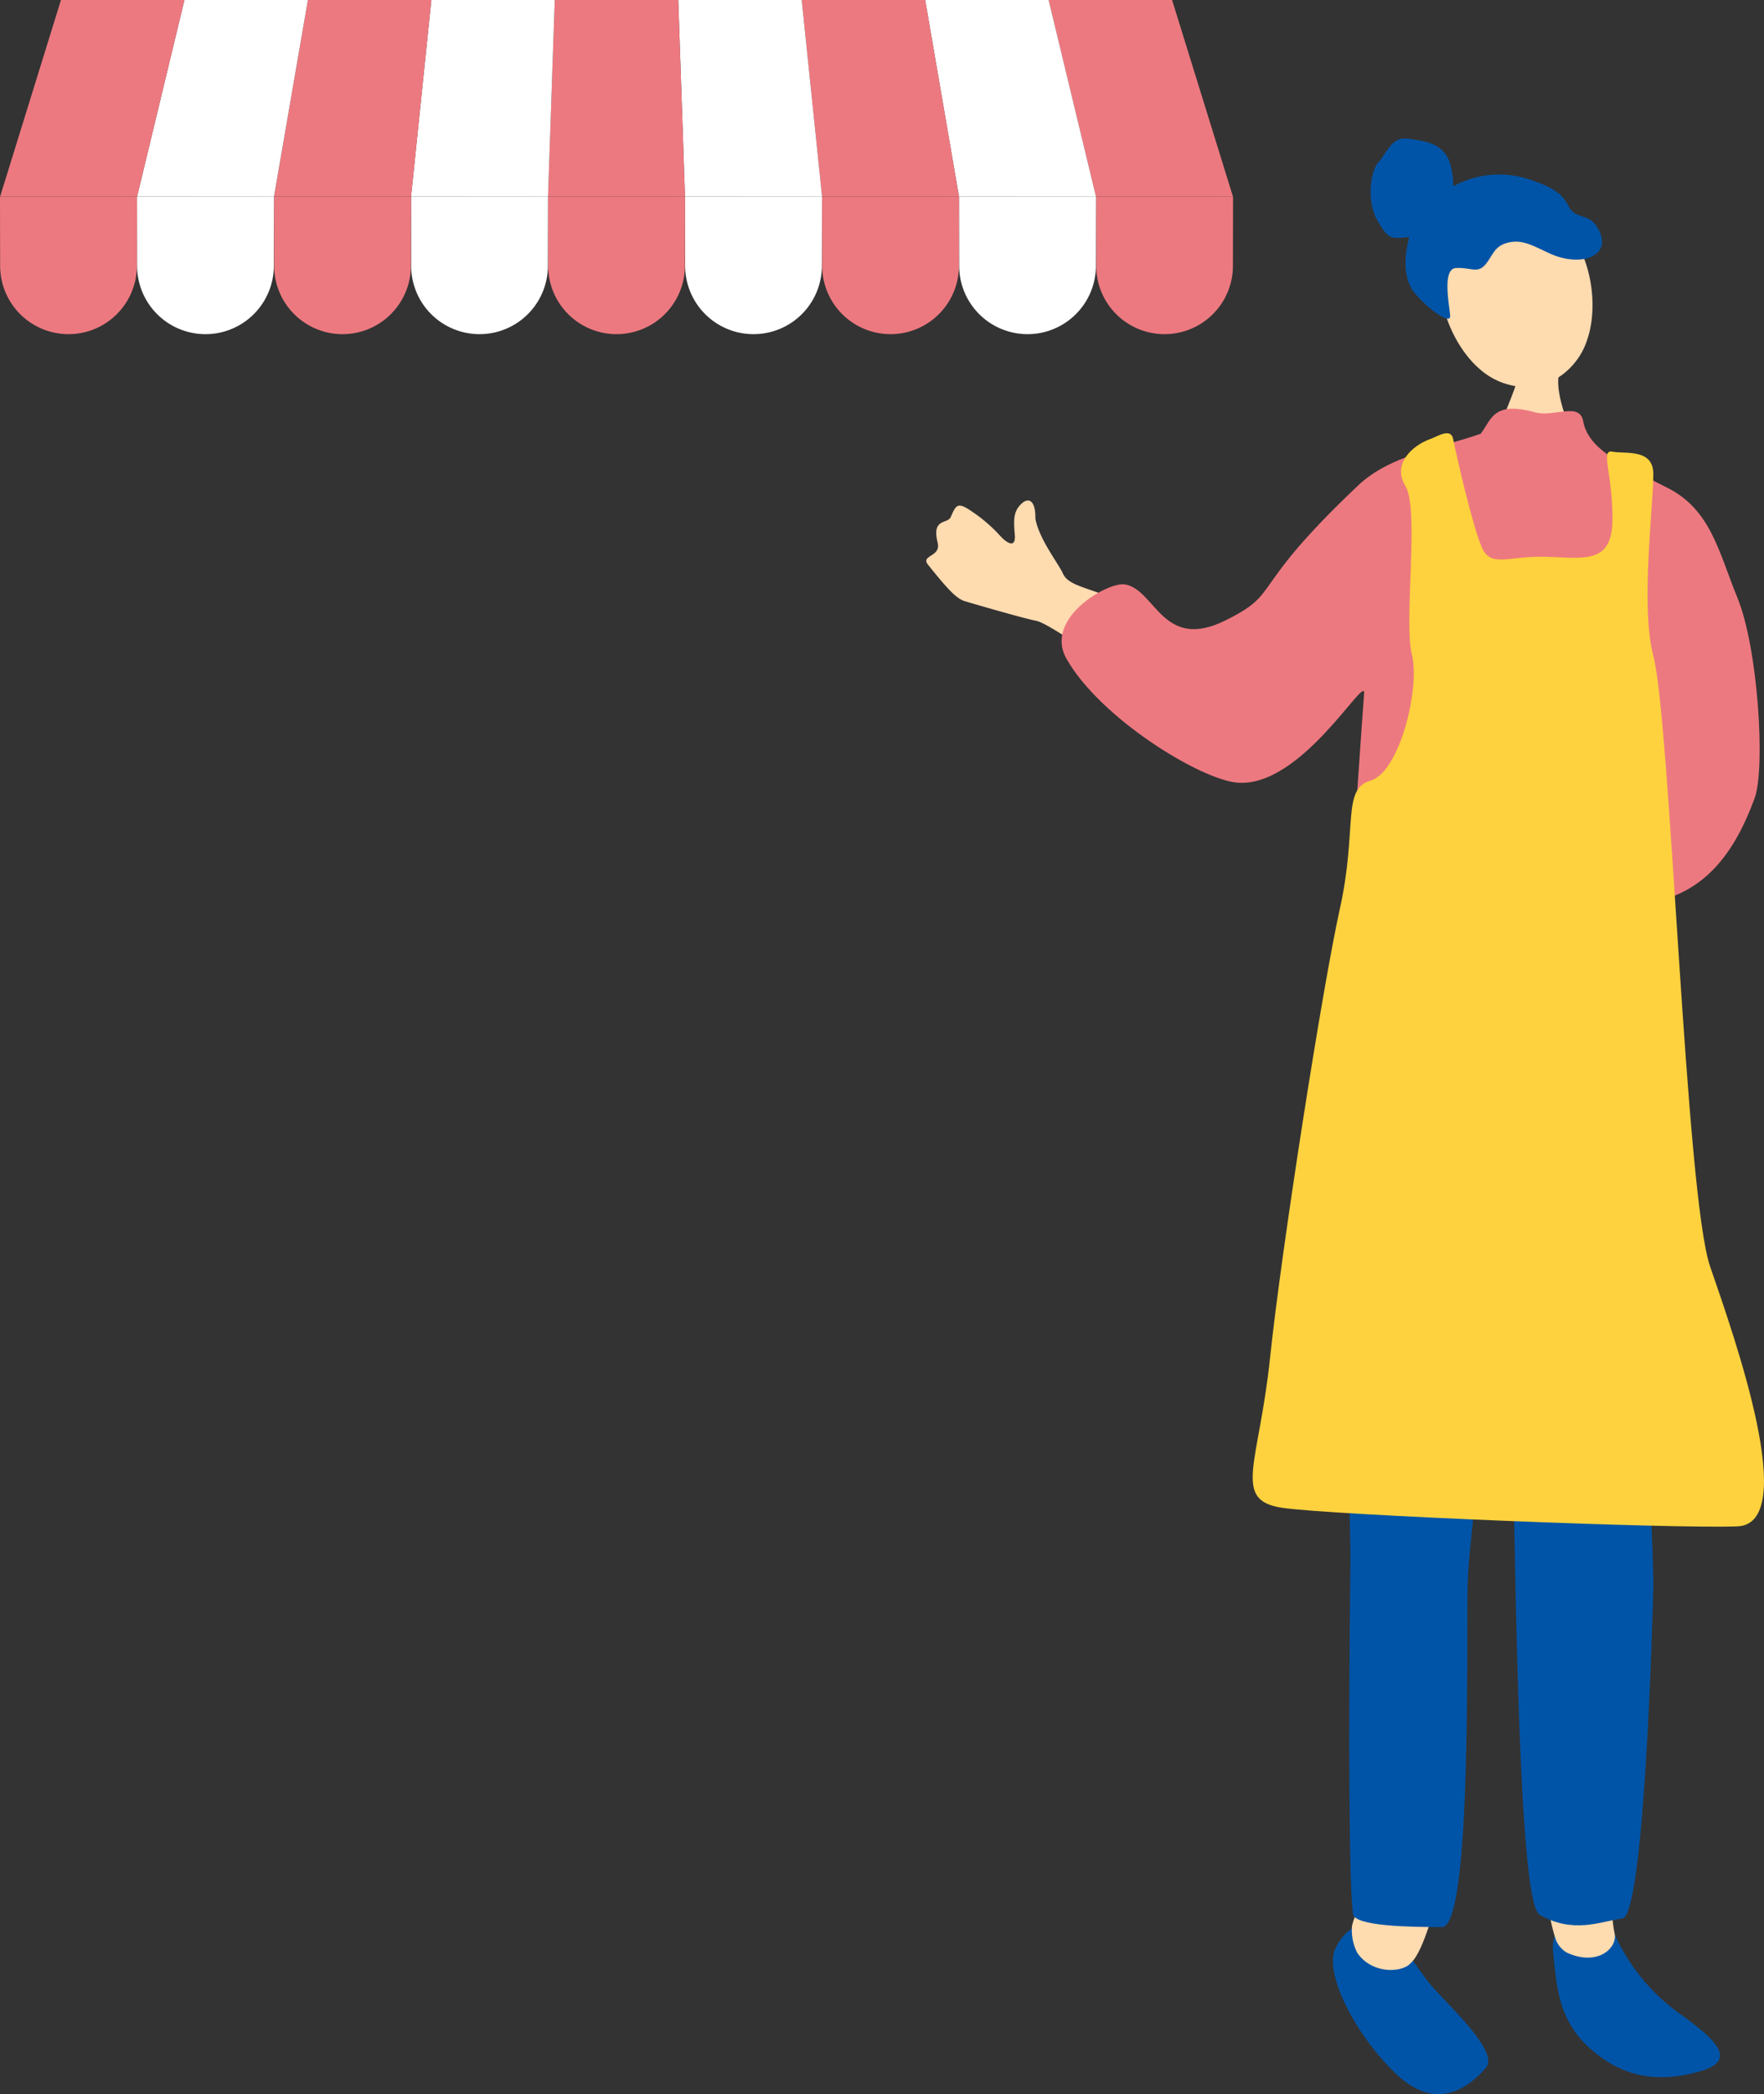 <svg xmlns="http://www.w3.org/2000/svg" width="180.158" height="213.824"><rect width="100%" height="100%" fill="#333333" stroke="none"/><g data-name="グループ 14"><g data-name="グループ 17"><path data-name="パス 614" d="M114.262 68.034c-3.526-1.5-7.11-4.37-8.459-4.65s-4.94-1.316-7.237-1.988c-.935-.273-1.912-1.406-3.775-3.718-.824-1.021 1.346-.78.971-2.275-.631-2.517 1.007-1.876 1.33-2.6.556-1.246.682-1.609 2.186-.565a15.773 15.773 0 0 1 2.9 2.507c.561.624 1.6 1.363 1.463-.163s-.124-2.372.65-3.119 1.488-.354 1.453 1.508c.425 2.166 2.287 4.444 2.816 5.6s2.217 1.353 4.7 2.372 4.534 8.6 1.008 7.092" fill="#ffdbb0"/><path data-name="パス 615" d="M139.75 196.14c2.3.211 4.729 4.553 6.351 6.5s7.093 6.829 5.653 8.5-4.808 4.705-9.073.71-7.531-10.472-6.275-12.93a4.986 4.986 0 0 1 3.344-2.781" fill="#0054a7"/><path data-name="パス 616" d="M138.632 199.424a5.053 5.053 0 0 1-.552-2.771c.469-2.169 2.981-5.3 3.75-6.576 0 0 6.3.553 5.619 2.558s-1.162 3.046-1.593 4.271c-.149.425-.917 2.77-1.754 3.514-.857 1.034-3.953 1.182-5.47-1" fill="#ffdbb0"/><path data-name="パス 617" d="M163.87 194.614c-2.562.076-5.6 1.447-5.244 4.769s.461 6.909 3.882 9.886 7.021 3.383 11.09 2.237 1.439-3.375-1.967-5.839a20 20 0 0 1-7.761-11.053" fill="#0054a7"/><path data-name="パス 618" d="M158.399 192.366s5.942-2.484 6.135-1.311-.141 3.9.371 6.387c.3 1.44-1.724 3.371-4.855 1.947a2.6 2.6 0 0 1-1.205-1.481c-.229-.747-1.162-3.865-.446-5.542" fill="#ffdbb0"/><path data-name="パス 619" d="M136.02 107.618c-.521.695 2 43.171 1.894 52.026-.215 18.125-.13 32.841.266 35.784.171 1.265 5.914 1.34 9.078 1.34s2.452-30.795 2.652-35.483c.253-5.935 2.873-24.276 2.873-25.368s.873-4.364 1.419 1.527.355 56.525 3.032 58.061c3.452 1.981 6.17.706 8.461.379s3.117-31.862 3.158-33.873c.083-4.262-2.253-51-3.125-51.984s-29.707-2.409-29.707-2.409" fill="#0054a7"/><path data-name="パス 620" d="M151.048 37.616a7.189 7.189 0 0 0 6.4 1.731 7.189 7.189 0 0 0 4.67-4.711c1.812-5.326-.992-15.465-9.483-13.179s-5.827 12.462-1.587 16.159" fill="#ffdbb0"/><path data-name="パス 621" d="M159.314 37.945c-.519.346-3.394.519-4.086 0-.208 1.142-3.151 9.052-4.993 9.849 2.182 3.082 8.96 3.393 13.185 0-2.488-1.144-4.975-7.96-4.106-9.849" fill="#ffdbb0"/><path data-name="パス 622" d="M168.855 92.087c5.3-1.021 8.342-5.066 10.352-10.607 1.1-3.037.361-15.272-1.768-20.457-1.897-4.618-2.688-8.973-7.152-11.218-4.885-2.464-8.076-3.988-8.595-6.792-.373-2.013-2.975-.374-4.944-.918-4.348-1.2-4.439.855-5.535 2.2-4.122 1.445-9.212 2.16-12.5 5.267-11.5 10.873-7.663 10.866-13.568 13.791-6.426 3.18-7.127-3.158-10.258-3.682-1.726-.289-8.306 3.463-5.969 7.59 3.455 6.1 13.72 12.37 17.482 12.657 6.537.5 13.073-11.135 12.918-9.129-.591 7.64-1.5 24.582-2.671 27.864-1.2 3.355-1.792 13.758-.252 17.047 2 3.68 11.163 4.031 18.346 1.944 10.588-3.077 7.253 3.136 14.109.961 4.822-1.743-4-25.747 0-26.518" fill="#ed7980"/><path data-name="パス 623" d="M148.221 19.129a9.808 9.808 0 0 1 7.756-.881c2.733.881 3.614 1.586 4.231 2.82s1.851.794 2.643 1.763 1.146 2.292.176 3.084-2.908.793-4.671 0-2.82-1.5-4.318-1.146-1.587 1.41-2.38 2.292-1.469.221-2.967.308-.588 4.143-.588 4.936-2.085-.573-3.584-2.335-.969-4.759-.353-6.523a9.711 9.711 0 0 1 4.055-4.318" fill="#0054a7"/><path data-name="パス 624" d="M140.817 16.544c.969-1.234 1.41-2.644 3.084-2.38s3.614.441 4.231 2.644.176 4.759-.794 5.464-1.762 1.763-3.525 1.939-2.027.265-3.173-1.762-.617-5.2.176-5.905" fill="#0054a7"/><path data-name="パス 625" d="M145.997 44.859c.758-.252 2.189-1.263 2.42 0s2.022 9.092 2.958 11.111 2.7.758 6.618.884 6.692.758 6.692-3.915-1.263-7.072 0-6.819 4.169-.361 4.169 2.273c0 3.41-1.322 13.551 0 18.563 1.766 6.692 3.281 55.056 5.806 62.38s9.219 26.265 2.779 26.518-41.292-1.137-46.469-1.894-2.4-4.42-1.263-15.279 5.3-37.6 7.133-45.887.152-12.213 3.138-13.091 5.073-9.465 4.22-12.874.782-14.824-.65-17.174.795-4.186 2.449-4.8" fill="#fdd23e"/><path data-name="パス 666" d="M111.935 20.083h13.991L119.706 0h-12.609z" fill="#ed7980"/><path data-name="パス 667" d="M97.944 20.083h13.991L107.097 0H94.488z" fill="#fff"/><path data-name="パス 668" d="M83.953 20.083h13.989L94.489 0H81.88z" fill="#ed7980"/><path data-name="パス 669" d="M69.957 20.083h14L81.879 0H69.27z" fill="#fff"/><path data-name="パス 670" d="M55.97 20.083h13.992L69.27 0H56.662z" fill="#ed7980"/><path data-name="パス 671" d="M41.98 20.083h13.991L56.659 0H44.053z" fill="#fff"/><path data-name="パス 672" d="M27.989 20.083h13.992L44.053 0H31.445z" fill="#ed7980"/><path data-name="パス 673" d="M13.997 20.083h13.986L31.444 0H18.835z" fill="#fff"/><path data-name="パス 674" d="M.007 20.083h13.989L18.836 0H6.227z" fill="#ed7980"/><path data-name="パス 675" d="M125.932 20.083l-.013 7.054a6.983 6.983 0 0 1-13.966 0l-.013-7.044z" fill="#ed7980"/><path data-name="パス 676" d="M111.94 20.083l-.013 7.054a6.983 6.983 0 0 1-13.966 0l-.013-7.044z" fill="#fff"/><path data-name="パス 677" d="M97.948 20.083l-.013 7.054a6.983 6.983 0 0 1-13.966 0l-.013-7.044z" fill="#ed7980"/><path data-name="パス 678" d="M83.953 20.083l-.013 7.054a6.983 6.983 0 0 1-13.966 0l-.013-7.044z" fill="#fff"/><path data-name="パス 679" d="M69.962 20.083l-.013 7.054a6.983 6.983 0 0 1-13.966 0l-.013-7.044z" fill="#ed7980"/><path data-name="パス 680" d="M55.97 20.083l-.013 7.054a6.983 6.983 0 0 1-13.966 0l-.013-7.044z" fill="#fff"/><path data-name="パス 681" d="M41.977 20.083l-.013 7.054a6.983 6.983 0 0 1-13.966 0l-.013-7.044z" fill="#ed7980"/><path data-name="パス 682" d="M27.981 20.083l-.013 7.054a6.983 6.983 0 0 1-13.966 0l-.013-7.044z" fill="#fff"/><path data-name="パス 683" d="M13.992 20.083l-.013 7.054a6.983 6.983 0 0 1-13.966 0L0 20.093z" fill="#ed7980"/></g></g></svg>